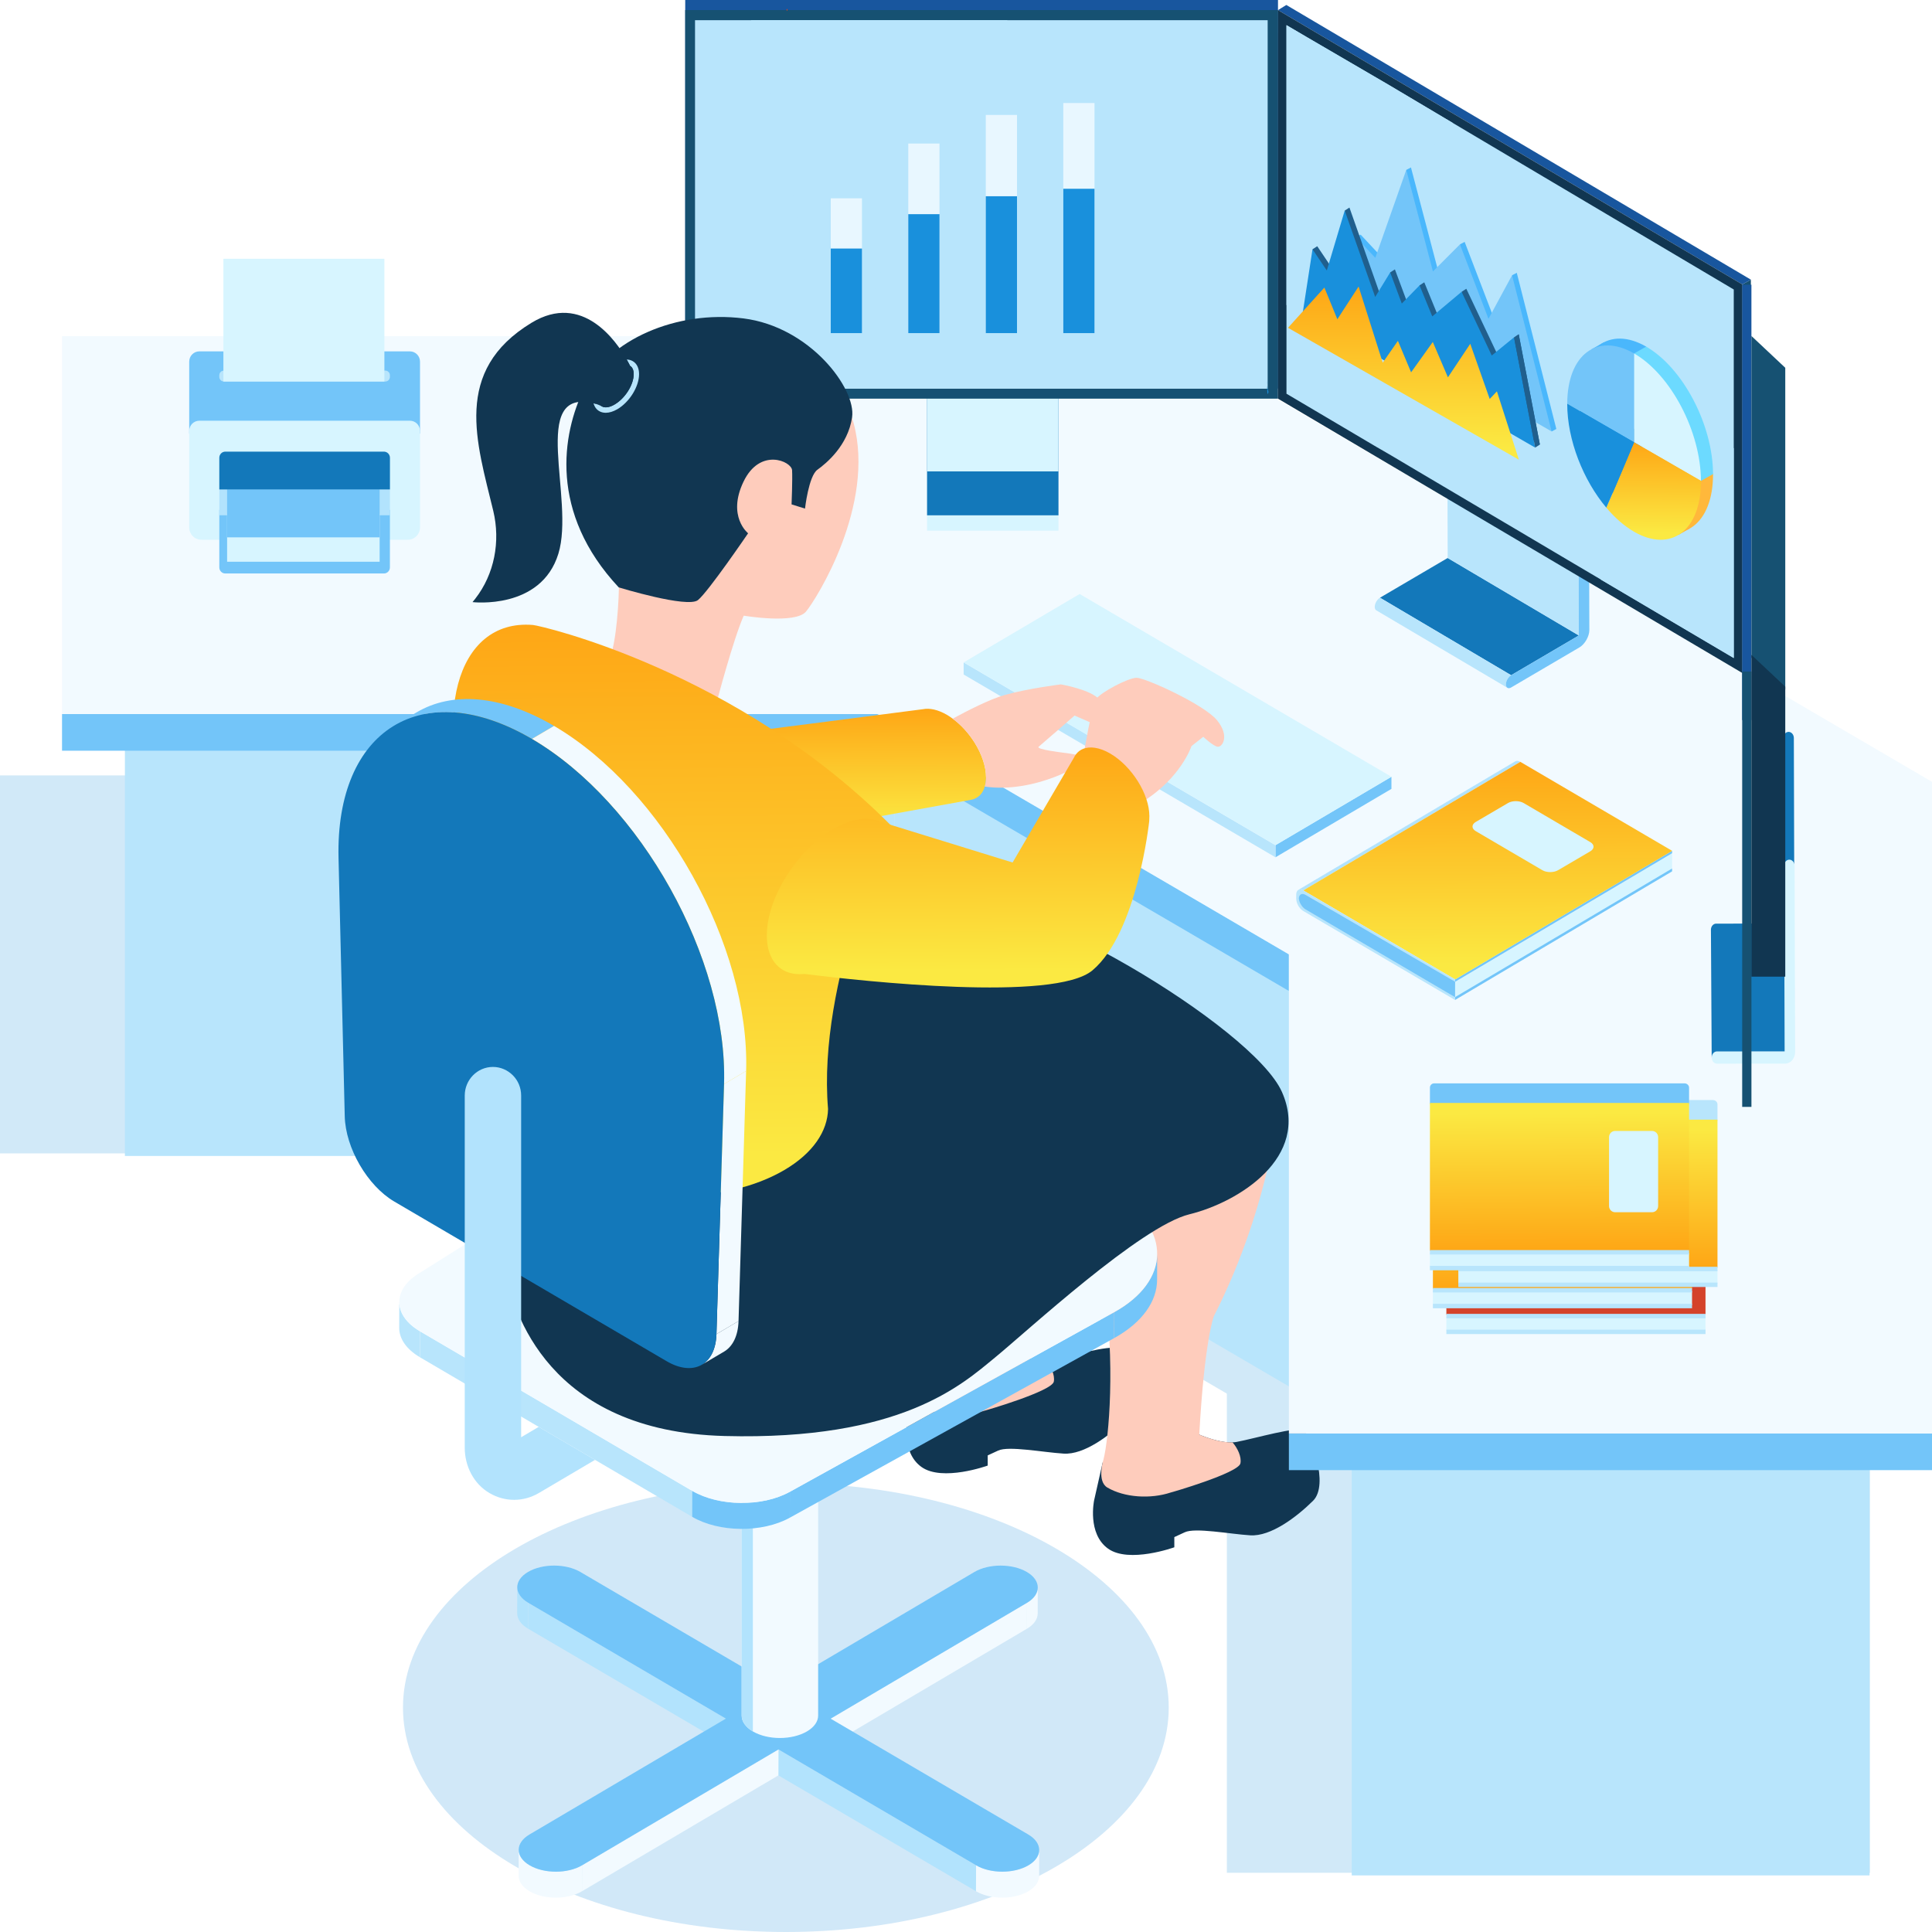 <svg width="300" height="300" viewBox="0 0 300 300" fill="none" xmlns="http://www.w3.org/2000/svg">
<path d="M174.905 220.362C172.336 222.901 168.336 225.925 165.154 225.716C161.971 225.519 156.619 224.482 154.995 225.243C153.37 225.994 153.37 225.994 153.37 225.994V227.575C153.37 227.575 146.324 230.123 143.075 227.782C139.825 225.45 140.914 220.293 140.914 220.293L142.248 214.395L152.895 210.087L155.2 209.149C155.2 209.149 159.472 211.412 162.411 211.283C162.635 211.274 162.848 211.253 163.054 211.214C165.973 210.66 172.474 208.744 173.485 209.425C174.496 210.117 177.483 217.812 174.905 220.362Z" fill="#113651"/>
<g opacity="0.2">
<path d="M290.368 189.616V290.805L190.505 290.808V216.403C165.646 201.831 151.496 193.662 126.642 179.094H0V120.407H171.906C218.013 147.435 244.259 162.588 290.368 189.616Z" fill="#1990DC"/>
</g>
<path opacity="0.2" d="M122.027 300C154.862 300 181.48 284.398 181.48 265.151C181.48 245.904 154.862 230.301 122.027 230.301C89.192 230.301 62.575 245.904 62.575 265.151C62.575 284.398 89.192 300 122.027 300Z" fill="#1990DC"/>
<path d="M209.899 220.98V142.467L138.913 100.981V179.497L209.899 220.98Z" fill="#B8E5FC"/>
<path d="M203.883 233.049C201.314 235.587 197.314 238.611 194.131 238.403C190.949 238.205 185.597 237.168 183.972 237.929C182.348 238.68 182.348 238.68 182.348 238.68V240.261C182.348 240.261 175.301 242.809 172.053 240.468C168.802 238.136 169.892 232.98 169.892 232.98L171.224 227.081L181.87 222.773L184.176 221.835C184.176 221.835 188.448 224.098 191.386 223.969C191.61 223.96 191.824 223.939 192.029 223.9C194.949 223.346 201.45 221.43 202.461 222.111C203.473 222.803 206.461 230.5 203.883 233.049Z" fill="#113651"/>
<path d="M186.221 222.77C187.034 208.064 188.483 204.385 188.483 204.385C197.693 186.28 198.779 169.829 198.779 169.829C191.761 161.964 169.188 184.499 171.38 199.19C173.233 211.597 172.198 223.359 171.334 226.687C171.268 226.872 170.329 230.038 171.957 230.989C174.624 232.551 178.655 232.793 181.784 231.756C181.791 231.778 192.342 228.723 192.614 227.221C192.809 226.184 192.156 224.85 191.388 223.969C189.757 224.04 187.715 223.376 186.221 222.77Z" fill="#FECCBC"/>
<path d="M157.243 210.082C158.056 195.376 159.505 191.698 159.505 191.698C168.715 173.593 169.591 168.25 169.591 168.25C162.576 160.385 140.21 171.811 142.402 186.504C144.255 198.911 143.22 210.674 142.356 214.002C142.29 214.186 141.351 217.352 142.979 218.303C145.645 219.865 149.677 220.107 152.806 219.07C152.813 219.093 163.364 216.037 163.636 214.535C163.831 213.498 163.178 212.164 162.41 211.284C160.779 211.354 158.737 210.688 157.243 210.082Z" fill="#FECCBC"/>
<path d="M290.3 212.696H209.899V291.213H290.3V212.696Z" fill="#B8E5FC"/>
<path d="M138.913 100.983H19.395V179.497H138.913V100.983Z" fill="#B8E5FC"/>
<path d="M136.275 110.88H9.632V116.57H136.275V110.88Z" fill="#73C5F9"/>
<path d="M200.137 148.189V153.878C175.278 139.307 161.128 131.138 136.274 116.57V110.88C161.128 125.448 175.278 133.617 200.137 148.189Z" fill="#73C5F9"/>
<path d="M300.001 222.592H200.137V228.282H300.001V222.592Z" fill="#73C5F9"/>
<path d="M300 121.402V222.591L200.137 222.594V148.189C175.278 133.617 161.128 125.448 136.275 110.88H9.632V52.193H181.538C227.647 79.221 253.892 94.374 300 121.402Z" fill="#F2FAFF"/>
<path d="M164.36 51.208H143.954V80.028H164.36V51.208Z" fill="#1378BA"/>
<path d="M164.358 40.937H143.95V73.197H164.358V40.937Z" fill="#D7F5FF"/>
<path d="M164.36 80.028H143.954V82.399H164.36V80.028Z" fill="#D7F5FF"/>
<path d="M198.445 0H106.401V60.338H198.445V0Z" fill="#18569E"/>
<path d="M198.445 1.565H106.401V61.903H198.445V1.565Z" fill="#165172"/>
<path d="M196.842 3.135V60.363H107.923V3.135C107.923 3.135 108.081 3.135 108.43 3.135H189.188C193.954 3.135 196.842 3.135 196.842 3.135Z" fill="#B8E5FC"/>
<path d="M156.448 3.135C152.859 7.778 150.383 13.356 149.335 19.16C148.986 21.191 148.795 23.286 147.748 25.028C146.54 26.995 144.477 28.189 142.856 29.832C140.951 31.798 139.744 34.347 138.728 36.893C136.885 41.536 135.519 46.372 133.552 50.983C133.393 51.369 133.171 51.789 132.789 51.95C132.502 52.047 132.217 51.981 131.931 51.884C129.55 51.175 127.993 48.886 127.008 46.597C125.165 42.406 124.467 37.796 123.707 33.281C122.215 24.706 120.276 16.193 117.895 7.81C117.45 6.261 117.005 4.715 116.625 3.135H156.448Z" fill="#B8E5FC"/>
<path d="M161.146 246.507L161.135 250.534C161.133 251.394 160.576 252.254 159.465 252.909L159.476 248.882C160.587 248.227 161.142 247.367 161.146 246.507Z" fill="#F2FAFF"/>
<path d="M80.308 250.497L80.319 246.469C80.317 247.34 80.883 248.213 82.018 248.878L82.007 252.905C80.872 252.241 80.306 251.368 80.308 250.497Z" fill="#B2E3FD"/>
<path d="M159.474 248.883L159.463 252.909L128.968 270.902L128.981 266.874L159.474 248.883Z" fill="#F2FAFF"/>
<path d="M112.711 266.87L112.7 270.898L82.007 252.907L82.018 248.879L112.711 266.87Z" fill="#B2E3FD"/>
<path d="M151.564 289.645L151.552 293.671L120.866 275.683L120.877 271.656L151.564 289.645Z" fill="#B2E3FD"/>
<path d="M120.877 271.656L120.866 275.683L90.372 293.674L90.383 289.649L120.877 271.656Z" fill="#F2FAFF"/>
<path d="M161.368 287.274L161.357 291.302C161.356 292.162 160.799 293.018 159.691 293.673C157.451 294.995 153.809 294.995 151.553 293.673L151.564 289.645C153.818 290.968 157.46 290.968 159.702 289.645C160.81 288.99 161.367 288.132 161.368 287.274Z" fill="#F2FAFF"/>
<path d="M80.534 291.266L80.545 287.238C80.543 288.109 81.109 288.983 82.244 289.649C84.493 290.967 88.141 290.971 90.382 289.649L90.371 293.676C88.13 294.999 84.482 294.995 82.233 293.676C81.098 293.01 80.532 292.137 80.534 291.266Z" fill="#F2FAFF"/>
<path d="M159.448 244.096C161.697 245.415 161.716 247.56 159.474 248.881L128.98 266.872L159.667 284.859C161.921 286.182 161.934 288.323 159.7 289.64C157.46 290.963 153.818 290.963 151.562 289.64L120.875 271.653L90.38 289.644C88.141 290.967 84.491 290.963 82.242 289.644C79.986 288.322 79.975 286.18 82.215 284.859L112.709 266.868L82.016 248.877C79.762 247.555 79.749 245.413 81.991 244.092C84.225 242.773 87.867 242.773 90.121 244.096L120.814 262.087L151.308 244.096C153.552 242.775 157.194 242.775 159.448 244.096Z" fill="#73C5F9"/>
<path d="M127.041 214.095V266.395C127.041 267.285 126.46 268.176 125.301 268.855C124.143 269.534 122.622 269.876 121.104 269.876C119.584 269.876 118.065 269.536 116.905 268.855C115.746 268.176 115.167 267.285 115.167 266.395V214.095H127.041Z" fill="#F2FAFF"/>
<path d="M116.993 214.095L116.903 216.556V268.855C115.744 268.176 115.165 267.285 115.165 266.395V214.095H116.993Z" fill="#B2E3FD"/>
<path d="M125.302 211.632C126.462 212.311 127.041 213.203 127.041 214.093C127.041 214.983 126.462 215.875 125.302 216.554C124.143 217.233 122.623 217.572 121.104 217.572C119.584 217.572 118.065 217.233 116.905 216.554C115.746 215.875 115.167 214.983 115.167 214.093C115.167 213.203 115.746 212.311 116.905 211.632C118.065 210.953 119.584 210.614 121.104 210.614C122.623 210.614 124.143 210.953 125.302 211.632Z" fill="#ADFFFF"/>
<path d="M179.686 194.686L179.674 198.713C179.665 202.026 177.435 205.332 172.999 207.785L173.01 203.758C177.444 201.303 179.676 197.999 179.686 194.686Z" fill="#73C5F9"/>
<path d="M61.99 206.187L62.001 202.159C61.995 203.812 63.072 205.465 65.216 206.722L65.205 210.75C63.063 209.494 61.986 207.84 61.99 206.187Z" fill="#B8E5FC"/>
<path d="M107.488 231.5L107.479 235.532L92.396 226.689L83.647 221.561L80.923 219.96L72.163 214.834L65.205 210.752L65.216 206.721L72.163 210.791L80.923 215.929L87.082 219.535L95.821 224.663L107.488 231.5Z" fill="#B8E5FC"/>
<path d="M173.008 203.758L172.997 207.786L122.634 235.672L122.647 231.646L173.008 203.758Z" fill="#73C5F9"/>
<path d="M122.647 231.645L122.636 235.673C118.357 238.036 111.65 237.975 107.481 235.531L107.492 231.503C111.661 233.947 118.368 234.009 122.647 231.645Z" fill="#73C5F9"/>
<path d="M173.398 185.771C181.929 190.771 181.756 198.919 173.008 203.758L122.646 231.646C118.366 234.009 111.66 233.948 107.49 231.504L65.216 206.724C61.047 204.281 60.915 200.333 64.926 197.813L112.174 168.101C120.382 162.945 134.234 162.816 142.766 167.817L173.398 185.771Z" fill="#F2FAFF"/>
<path d="M82.269 172.206C82.065 172.588 77.345 190.986 78.471 197.271C79.598 203.555 85.084 222.268 112.521 222.983C139.958 223.697 149.384 214.984 154.45 210.84C159.516 206.697 177.107 190.407 184.703 188.551C192.301 186.695 203.557 179.694 199.056 169.553C194.554 159.41 157.47 137.485 148.19 140.384C124.411 147.812 87.335 162.712 82.269 172.206Z" fill="#113651"/>
<path d="M96.052 90.169C96.223 90.333 95.974 97.996 94.952 101.431C94.952 101.431 95.503 107.421 111.316 108.94C111.316 108.94 113.834 99.355 115.485 95.601C115.485 95.601 123.51 96.959 125.161 94.961C126.813 92.965 135.94 78.427 132.557 65.727C129.174 53.027 119.34 50.631 114.462 50.471C109.584 50.31 91.018 50.551 89.995 70.758C89.995 70.758 88.894 83.298 96.052 90.169Z" fill="#FECCBC"/>
<path d="M96.078 91.21C96.078 91.21 106.775 94.484 108.383 93.178C109.991 91.873 116.165 82.808 116.165 82.808C116.165 82.808 112.87 80.198 115.443 74.814C118.013 69.43 122.916 71.634 122.995 73.02C123.075 74.406 122.914 78.321 122.914 78.321L125.003 78.974C125.003 78.974 125.565 73.917 126.93 72.938C128.296 71.958 131.671 69.186 132.314 64.78C132.957 60.375 125.806 50.749 115.441 49.443C105.076 48.138 94.47 52.706 90.694 60.375C87.245 67.378 85.231 79.625 96.078 91.21Z" fill="#113651"/>
<path d="M98.251 56.079C97.976 55.919 97.658 55.833 97.316 55.825C97.658 56.426 97.834 56.808 97.834 56.808C98.301 57.079 98.402 57.665 98.402 58.096C98.402 59.739 97.076 61.851 95.438 62.808C94.654 63.274 93.928 63.375 93.46 63.104C93.142 62.918 93 62.595 92.934 62.274L92.541 62.715C92.416 62.681 92.291 62.647 92.164 62.621C92.305 63.164 92.607 63.578 93.04 63.834C93.333 64.011 93.684 64.097 94.058 64.097C94.61 64.097 95.227 63.91 95.854 63.547C97.748 62.437 99.235 60.038 99.235 58.097C99.236 57.165 98.885 56.444 98.251 56.079Z" fill="#B8E5FC"/>
<path d="M98.4 58.095C98.4 59.739 97.073 61.851 95.436 62.808C94.651 63.274 93.926 63.375 93.457 63.104C93.139 62.918 92.538 62.714 92.538 62.714C92.413 62.681 92.289 62.647 92.162 62.621C82.087 60.172 89.323 77.504 86.703 85.987C83.998 94.767 73.372 93.495 73.372 93.495C73.514 93.335 73.657 93.156 73.798 92.969C76.779 89.147 77.73 84.078 76.595 79.332C74.041 68.704 70.217 57.603 82.539 50.118C90.444 45.322 95.719 52.991 97.314 55.823C97.656 56.424 97.832 56.806 97.832 56.806C98.301 57.079 98.4 57.664 98.4 58.095Z" fill="#113651"/>
<path d="M153.111 120.715C153.111 121.249 153.043 121.723 152.907 122.139C152.653 123.068 152.1 123.709 151.339 124.026C151.165 124.105 150.979 124.155 150.784 124.194C150.794 124.215 119.643 129.817 119.643 129.817L113.21 113.979C113.571 113.979 143.31 110.125 143.31 110.125C144.341 109.918 145.636 110.184 147.047 111.003C147.348 111.181 147.641 111.378 147.933 111.597C149.256 112.565 150.434 113.878 151.339 115.322C152.44 117.079 153.111 119.016 153.111 120.715Z" fill="url(#paint0_linear_107_16210)"/>
<path d="M138.352 128.173C114.423 104.132 84.011 97.152 82.769 97.047C70.622 96.028 66.855 112.048 73.87 128.27C79.862 142.125 81.746 164.343 82.168 170.541C82.075 171.039 82.014 171.541 82.014 172.04C82.014 175.535 84.287 179.029 88.834 181.695C93.382 184.36 99.343 185.692 105.304 185.692C111.264 185.692 117.225 184.358 121.773 181.695C126.249 179.07 128.51 175.645 128.58 172.205C126.886 152.214 138.352 128.173 138.352 128.173Z" fill="url(#paint1_linear_107_16210)"/>
<path d="M112.428 209.882L108.999 211.906C110.329 211.121 111.176 209.487 111.25 207.16L114.679 205.136C114.607 207.463 113.758 209.097 112.428 209.882Z" fill="#F2FAFF"/>
<path d="M112.43 168.327L115.858 166.303L114.679 205.139L111.25 207.161L112.43 168.327Z" fill="#F2FAFF"/>
<path d="M61.29 112.623L64.719 110.598C70.157 107.39 77.691 107.832 86.029 112.72L82.601 114.744C74.262 109.856 66.729 109.414 61.29 112.623Z" fill="#73C5F9"/>
<path d="M82.6 114.743L86.029 112.719C102.941 122.633 116.453 146.903 115.858 166.302L112.429 168.326C113.025 148.927 99.512 124.657 82.6 114.743Z" fill="#F2FAFF"/>
<path d="M82.6 114.743C99.512 124.657 113.025 148.927 112.429 168.326L111.251 207.16C111.101 211.944 107.672 213.804 103.505 211.36L61.231 186.58C57.056 184.133 53.649 178.266 53.532 173.326L52.567 133.234C52.086 113.206 65.688 104.83 82.6 114.743Z" fill="#1378BA"/>
<path d="M92.396 226.689L83.686 231.827C82.479 232.538 81.156 232.894 79.833 232.894C78.519 232.894 77.215 232.549 76.019 231.848C73.566 230.424 72.165 227.669 72.165 224.803V170.118C72.165 167.668 74.123 165.672 76.544 165.672C77.751 165.672 78.841 166.176 79.638 166.976C80.436 167.777 80.923 168.892 80.923 170.118V223.175L83.648 221.565L92.396 226.689Z" fill="#B2E3FD"/>
<path d="M270.542 44.162V104.5L271.876 103.705V43.425L270.542 44.162Z" fill="#165172"/>
<path d="M198.45 1.567L270.542 44.162L271.876 43.425L199.74 0.772L198.45 1.567Z" fill="#18569E"/>
<path d="M216.062 120.614V122.495L198.055 133.119V131.238L216.062 120.614Z" fill="#73C5F9"/>
<path d="M198.055 131.238V133.119L149.634 104.737V102.858L198.055 131.238Z" fill="#B8E5FC"/>
<path d="M216.062 120.614L198.055 131.238L149.634 102.858L167.645 92.234L216.062 120.614Z" fill="#D7F5FF"/>
<path d="M161.285 115.952C160.78 116.367 165.138 116.882 165.138 116.882C165.138 116.882 168.788 117.286 168.69 117.909C168.602 118.493 160.817 123.265 152.905 122.139C153.041 121.724 153.109 121.249 153.109 120.715C153.109 119.016 152.436 117.079 151.337 115.32C150.433 113.878 149.255 112.563 147.931 111.595C150.207 110.36 153.711 108.561 156.008 107.92C159.657 106.892 164.738 106.271 164.738 106.271C164.738 106.271 169.497 107.101 170.713 108.642C171.93 110.182 173.457 112.652 173.457 112.652L171.121 112.97L166.858 111.112C166.862 111.112 161.791 115.538 161.285 115.952Z" fill="#FECCBC"/>
<path d="M168.184 117.6C168.285 117.188 169.503 109.569 170.212 108.539C170.921 107.509 175.181 105.245 176.5 105.245C177.819 105.245 186.946 109.364 188.974 111.834C191.003 114.305 189.785 116.055 189.075 115.953C188.366 115.85 186.845 114.408 186.845 114.408L185.018 115.85C185.018 115.85 183.396 120.792 177.413 124.499C171.43 128.205 168.184 117.6 168.184 117.6Z" fill="#FECCBC"/>
<path d="M178.475 126.729C178.475 125.03 177.797 123.093 176.698 121.336C175.601 119.579 174.085 118 172.411 117.019C170.737 116.038 169.221 115.838 168.124 116.308C167.525 116.566 167.057 117.028 166.75 117.666L157.236 133.93L136.719 127.593C134.782 126.759 132.208 127.098 129.365 128.764C126.523 130.43 123.95 133.109 122.087 136.092C120.224 139.075 119.072 142.362 119.072 145.248C119.072 148.134 120.224 150.07 122.087 150.871C122.901 151.219 123.856 151.337 124.906 151.236C134.218 152.391 163.77 155.603 169.635 150.677C176.617 144.81 178.449 127.522 178.449 127.522C178.451 127.251 178.475 127 178.475 126.729Z" fill="url(#paint2_linear_107_16210)"/>
<path d="M65.219 67.328H29.381V56.154C29.381 55.273 30.083 54.56 30.951 54.56H63.65C64.517 54.56 65.219 55.273 65.219 56.154V67.328Z" fill="#73C5F9"/>
<path d="M30.951 65.328H63.65C64.517 65.328 65.219 66.041 65.219 66.921V81.903C65.219 82.957 64.377 83.812 63.339 83.812H31.261C30.223 83.812 29.381 82.957 29.381 81.903V66.921C29.381 66.041 30.083 65.328 30.951 65.328Z" fill="#D7F5FF"/>
<path d="M59.614 89.051H34.983C34.469 89.051 34.054 88.627 34.054 88.107V79.177H60.544V88.107C60.544 88.627 60.129 89.051 59.614 89.051Z" fill="#73C5F9"/>
<path d="M60.546 71.082V80.008H34.056V71.082C34.056 70.556 34.473 70.134 34.978 70.134H59.611C60.129 70.132 60.546 70.556 60.546 71.082Z" fill="#B2E3FD"/>
<path d="M59.828 57.547H34.77C34.375 57.547 34.054 57.872 34.054 58.275V58.517C34.054 58.919 34.373 59.245 34.77 59.245H59.828C60.223 59.245 60.544 58.92 60.544 58.517V58.275C60.544 57.872 60.223 57.547 59.828 57.547Z" fill="#B8E5FC"/>
<path d="M59.688 40.183H34.69V59.239H59.688V40.183Z" fill="#D7F5FF"/>
<path d="M58.95 79.769H35.265V87.228H58.95V79.769Z" fill="#D7F5FF"/>
<path d="M58.95 75.981H35.265V83.439H58.95V75.981Z" fill="#73C5F9"/>
<path d="M60.546 71.082V75.998H34.056V71.082C34.056 70.556 34.473 70.134 34.978 70.134H59.611C60.129 70.132 60.546 70.556 60.546 71.082Z" fill="#1378BA"/>
<path d="M264.831 204.485H224.593V206.644H264.831V204.485Z" fill="#D7F5FF"/>
<path d="M225.243 178.127H264.14C264.5 178.127 264.831 178.424 264.831 178.788V181.338H224.593V178.788C224.593 178.424 224.883 178.127 225.243 178.127Z" fill="#1990DC"/>
<path d="M224.592 204.139H264.83V181.171H224.592V204.139Z" fill="#D4432B"/>
<path d="M264.831 204.016H224.593V204.7H264.831V204.016Z" fill="#B8E5FC"/>
<path d="M264.831 206.47H224.593V207.154H264.831V206.47Z" fill="#B8E5FC"/>
<path d="M259.09 198.138H253.347C252.827 198.138 252.406 197.711 252.406 197.185V186.477C252.406 185.949 252.827 185.524 253.347 185.524H259.09C259.609 185.524 260.029 185.951 260.029 186.477V197.185C260.029 197.709 259.609 198.138 259.09 198.138Z" fill="#ADE9FF"/>
<path d="M262.74 200.477H222.501V202.635H262.74V200.477Z" fill="#D7F5FF"/>
<path d="M223.152 174.119H262.049C262.409 174.119 262.74 174.416 262.74 174.78V177.33H222.501V174.78C222.501 174.416 222.794 174.119 223.152 174.119Z" fill="#1990DC"/>
<path d="M222.502 200.129H262.741V177.161H222.502V200.129Z" fill="url(#paint3_linear_107_16210)"/>
<path d="M262.74 200.006H222.501V200.691H262.74V200.006Z" fill="#B8E5FC"/>
<path d="M262.74 202.461H222.501V203.146H262.74V202.461Z" fill="#B8E5FC"/>
<path d="M257 194.13H251.256C250.738 194.13 250.317 193.703 250.317 193.177V182.469C250.317 181.941 250.738 181.514 251.256 181.514H257C257.518 181.514 257.939 181.941 257.939 182.469V193.177C257.941 193.703 257.52 194.13 257 194.13Z" fill="#ADE9FF"/>
<path d="M266.689 197.174H226.451V199.333H266.689V197.174Z" fill="#D7F5FF"/>
<path d="M227.102 170.819H265.999C266.359 170.819 266.689 171.115 266.689 171.479V174.029H226.451V171.479C226.451 171.114 226.743 170.819 227.102 170.819Z" fill="#B8E5FC"/>
<path d="M226.452 196.826H266.69V173.858H226.452V196.826Z" fill="url(#paint4_linear_107_16210)"/>
<path d="M266.689 196.705H226.451V197.389H266.689V196.705Z" fill="#B8E5FC"/>
<path d="M266.689 199.159H226.451V199.844H266.689V199.159Z" fill="#B8E5FC"/>
<path d="M260.949 190.828H255.206C254.687 190.828 254.267 190.401 254.267 189.875V179.167C254.267 178.639 254.687 178.211 255.206 178.211H260.949C261.469 178.211 261.89 178.639 261.89 179.167V189.875C261.89 190.401 261.469 190.828 260.949 190.828Z" fill="#ADE9FF"/>
<path d="M262.275 194.581H222.037V196.739H262.275V194.581Z" fill="#D7F5FF"/>
<path d="M222.689 168.224H261.586C261.946 168.224 262.277 168.52 262.277 168.884V171.434H222.039V168.884C222.037 168.52 222.329 168.224 222.689 168.224Z" fill="#73C5F9"/>
<path d="M222.039 194.233H262.277V171.265H222.039V194.233Z" fill="url(#paint5_linear_107_16210)"/>
<path d="M262.275 194.111H222.037V194.796H262.275V194.111Z" fill="#B8E5FC"/>
<path d="M262.275 196.564H222.037V197.249H262.275V196.564Z" fill="#B8E5FC"/>
<path d="M256.535 188.233H250.791C250.271 188.233 249.851 187.805 249.851 187.277V176.569C249.851 176.042 250.271 175.616 250.791 175.616H256.535C257.053 175.616 257.474 176.043 257.474 176.569V187.277C257.476 187.805 257.055 188.233 256.535 188.233Z" fill="#D7F5FF"/>
<path d="M201.597 138.189L235.294 118.221C235.493 118.103 235.766 118.12 236.069 118.297L202.373 138.265C202.069 138.088 201.796 138.071 201.597 138.189Z" fill="#B2E3FD"/>
<mask id="mask0_107_16210" style="mask-type:luminance" maskUnits="userSpaceOnUse" x="201" y="118" width="36" height="21">
<path d="M201.597 138.189L235.294 118.221C235.493 118.103 235.766 118.12 236.069 118.297L202.373 138.265C202.069 138.088 201.796 138.071 201.597 138.189Z" fill="white"/>
</mask>
<g mask="url(#mask0_107_16210)">
<path d="M201.597 138.189L235.294 118.22C235.382 118.179 201.685 138.148 201.685 138.148C201.597 138.189 201.597 138.189 201.597 138.189Z" fill="#B2E3FD"/>
</g>
<mask id="mask1_107_16210" style="mask-type:luminance" maskUnits="userSpaceOnUse" x="201" y="118" width="36" height="21">
<path d="M201.597 138.189L235.294 118.221C235.493 118.103 235.766 118.12 236.069 118.297L202.373 138.265C202.069 138.088 201.796 138.071 201.597 138.189Z" fill="white"/>
</mask>
<g mask="url(#mask1_107_16210)">
<path d="M201.685 138.147L235.382 118.179C235.459 118.158 201.76 138.125 201.76 138.125C201.685 138.147 201.685 138.147 201.685 138.147Z" fill="#B2E3FD"/>
</g>
<mask id="mask2_107_16210" style="mask-type:luminance" maskUnits="userSpaceOnUse" x="201" y="118" width="36" height="21">
<path d="M201.597 138.189L235.294 118.221C235.493 118.103 235.766 118.12 236.069 118.297L202.373 138.265C202.069 138.088 201.796 138.071 201.597 138.189Z" fill="white"/>
</mask>
<g mask="url(#mask2_107_16210)">
<path d="M201.762 138.126L235.459 118.157C235.522 118.148 201.825 138.116 201.825 138.116C201.762 138.126 201.762 138.126 201.762 138.126Z" fill="#B2E3FD"/>
</g>
<mask id="mask3_107_16210" style="mask-type:luminance" maskUnits="userSpaceOnUse" x="201" y="118" width="36" height="21">
<path d="M201.597 138.189L235.294 118.221C235.493 118.103 235.766 118.12 236.069 118.297L202.373 138.265C202.069 138.088 201.796 138.071 201.597 138.189Z" fill="white"/>
</mask>
<g mask="url(#mask3_107_16210)">
<path d="M201.825 138.117L235.522 118.148C235.579 118.147 201.882 138.113 201.882 138.113C201.825 138.117 201.825 138.117 201.825 138.117Z" fill="#B2E3FD"/>
</g>
<mask id="mask4_107_16210" style="mask-type:luminance" maskUnits="userSpaceOnUse" x="201" y="118" width="36" height="21">
<path d="M201.597 138.189L235.294 118.221C235.493 118.103 235.766 118.12 236.069 118.297L202.373 138.265C202.069 138.088 201.796 138.071 201.597 138.189Z" fill="white"/>
</mask>
<g mask="url(#mask4_107_16210)">
<path d="M201.881 138.114L235.578 118.146C235.63 118.147 201.933 138.116 201.933 138.116C201.881 138.114 201.881 138.114 201.881 138.114Z" fill="#B2E3FD"/>
</g>
<mask id="mask5_107_16210" style="mask-type:luminance" maskUnits="userSpaceOnUse" x="201" y="118" width="36" height="21">
<path d="M201.597 138.189L235.294 118.221C235.493 118.103 235.766 118.12 236.069 118.297L202.373 138.265C202.069 138.088 201.796 138.071 201.597 138.189Z" fill="white"/>
</mask>
<g mask="url(#mask5_107_16210)">
<path d="M201.934 138.114L235.631 118.146C235.678 118.151 201.981 138.119 201.981 138.119C201.934 138.114 201.934 138.114 201.934 138.114Z" fill="#B2E3FD"/>
</g>
<mask id="mask6_107_16210" style="mask-type:luminance" maskUnits="userSpaceOnUse" x="201" y="118" width="36" height="21">
<path d="M201.597 138.189L235.294 118.221C235.493 118.103 235.766 118.12 236.069 118.297L202.373 138.265C202.069 138.088 201.796 138.071 201.597 138.189Z" fill="white"/>
</mask>
<g mask="url(#mask6_107_16210)">
<path d="M201.981 138.12L235.678 118.152C235.726 118.159 202.029 138.128 202.029 138.128C201.981 138.12 201.981 138.12 201.981 138.12Z" fill="#B2E3FD"/>
</g>
<mask id="mask7_107_16210" style="mask-type:luminance" maskUnits="userSpaceOnUse" x="201" y="118" width="36" height="21">
<path d="M201.597 138.189L235.294 118.221C235.493 118.103 235.766 118.12 236.069 118.297L202.373 138.265C202.069 138.088 201.796 138.071 201.597 138.189Z" fill="white"/>
</mask>
<g mask="url(#mask7_107_16210)">
<path d="M202.028 138.13L235.725 118.161C235.769 118.17 202.072 138.139 202.072 138.139C202.028 138.13 202.028 138.13 202.028 138.13Z" fill="#B2E3FD"/>
</g>
<mask id="mask8_107_16210" style="mask-type:luminance" maskUnits="userSpaceOnUse" x="201" y="118" width="36" height="21">
<path d="M201.597 138.189L235.294 118.221C235.493 118.103 235.766 118.12 236.069 118.297L202.373 138.265C202.069 138.088 201.796 138.071 201.597 138.189Z" fill="white"/>
</mask>
<g mask="url(#mask8_107_16210)">
<path d="M202.073 138.138L235.77 118.17C235.814 118.183 202.117 138.151 202.117 138.151C202.073 138.138 202.073 138.138 202.073 138.138Z" fill="#B2E3FD"/>
</g>
<mask id="mask9_107_16210" style="mask-type:luminance" maskUnits="userSpaceOnUse" x="201" y="118" width="36" height="21">
<path d="M201.597 138.189L235.294 118.221C235.493 118.103 235.766 118.12 236.069 118.297L202.373 138.265C202.069 138.088 201.796 138.071 201.597 138.189Z" fill="white"/>
</mask>
<g mask="url(#mask9_107_16210)">
<path d="M202.119 138.151L235.816 118.183C235.86 118.198 202.163 138.166 202.163 138.166C202.119 138.151 202.119 138.151 202.119 138.151Z" fill="#B2E3FD"/>
</g>
<mask id="mask10_107_16210" style="mask-type:luminance" maskUnits="userSpaceOnUse" x="201" y="118" width="36" height="21">
<path d="M201.597 138.189L235.294 118.221C235.493 118.103 235.766 118.12 236.069 118.297L202.373 138.265C202.069 138.088 201.796 138.071 201.597 138.189Z" fill="white"/>
</mask>
<g mask="url(#mask10_107_16210)">
<path d="M202.163 138.165L235.86 118.196C235.904 118.213 202.207 138.181 202.207 138.181C202.163 138.165 202.163 138.165 202.163 138.165Z" fill="#B2E3FD"/>
</g>
<mask id="mask11_107_16210" style="mask-type:luminance" maskUnits="userSpaceOnUse" x="201" y="118" width="36" height="21">
<path d="M201.597 138.189L235.294 118.221C235.493 118.103 235.766 118.12 236.069 118.297L202.373 138.265C202.069 138.088 201.796 138.071 201.597 138.189Z" fill="white"/>
</mask>
<g mask="url(#mask11_107_16210)">
<path d="M202.207 138.181L235.904 118.213C235.948 118.232 202.251 138.2 202.251 138.2C202.207 138.181 202.207 138.181 202.207 138.181Z" fill="#B2E3FD"/>
</g>
<mask id="mask12_107_16210" style="mask-type:luminance" maskUnits="userSpaceOnUse" x="201" y="118" width="36" height="21">
<path d="M201.597 138.189L235.294 118.221C235.493 118.103 235.766 118.12 236.069 118.297L202.373 138.265C202.069 138.088 201.796 138.071 201.597 138.189Z" fill="white"/>
</mask>
<g mask="url(#mask12_107_16210)">
<path d="M202.249 138.202L235.946 118.234C235.99 118.254 202.293 138.223 202.293 138.223C202.249 138.202 202.249 138.202 202.249 138.202Z" fill="#B2E3FD"/>
</g>
<mask id="mask13_107_16210" style="mask-type:luminance" maskUnits="userSpaceOnUse" x="201" y="118" width="36" height="21">
<path d="M201.597 138.189L235.294 118.221C235.493 118.103 235.766 118.12 236.069 118.297L202.373 138.265C202.069 138.088 201.796 138.071 201.597 138.189Z" fill="white"/>
</mask>
<g mask="url(#mask13_107_16210)">
<path d="M202.293 138.222L235.99 118.254C236.035 118.278 202.338 138.245 202.338 138.245C202.294 138.222 202.293 138.222 202.293 138.222Z" fill="#B2E3FD"/>
</g>
<mask id="mask14_107_16210" style="mask-type:luminance" maskUnits="userSpaceOnUse" x="201" y="118" width="36" height="21">
<path d="M201.597 138.189L235.294 118.221C235.493 118.103 235.766 118.12 236.069 118.297L202.373 138.265C202.069 138.088 201.796 138.071 201.597 138.189Z" fill="white"/>
</mask>
<g mask="url(#mask14_107_16210)">
<path d="M202.337 138.245L236.034 118.277C236.069 118.296 202.372 138.264 202.372 138.264C202.337 138.245 202.337 138.245 202.337 138.245Z" fill="#B2E3FD"/>
</g>
<path d="M225.949 152.085L259.647 132.117L259.638 135.305L225.939 155.273L225.949 152.085Z" fill="#D7F5FF"/>
<path d="M225.949 152.085L259.647 132.117L259.638 132.486L225.939 152.454L225.949 152.085Z" fill="#73C5F9"/>
<path d="M225.936 154.834L259.633 134.865L259.639 135.302L225.94 155.27L225.936 154.834Z" fill="#73C5F9"/>
<path d="M202.373 138.266L236.072 118.297L259.648 132.117L225.949 152.085L202.373 138.266Z" fill="url(#paint6_linear_107_16210)"/>
<path d="M225.949 152.086L225.94 155.274L202.364 141.454C201.761 141.101 201.274 140.245 201.276 139.542L201.278 138.898C201.28 138.197 201.77 137.913 202.373 138.266L225.949 152.086Z" fill="#B8E5FC"/>
<path d="M225.947 152.441L225.938 154.835L202.718 141.204C202.143 140.866 201.676 140.045 201.678 139.375L201.68 139.566C201.681 138.894 202.15 138.622 202.727 138.959L225.947 152.441Z" fill="#73C5F9"/>
<path d="M229.153 129.059L239.5 135.124C240.172 135.517 241.262 135.517 241.935 135.124L246.94 132.189C247.612 131.796 247.612 131.156 246.94 130.762L236.593 124.698C235.921 124.304 234.831 124.304 234.159 124.698L229.153 127.632C228.481 128.027 228.481 128.665 229.153 129.059Z" fill="#D7F5FF"/>
<path d="M234.647 104.85L214.279 92.815L224.795 86.644L245.163 98.677L234.647 104.85Z" fill="#1378BA"/>
<path d="M234.074 106.806L213.706 94.771C213.561 94.686 213.469 94.503 213.469 94.242C213.467 93.717 213.831 93.077 214.279 92.812L234.647 104.847C234.197 105.11 233.835 105.752 233.837 106.276C233.837 106.537 233.929 106.72 234.074 106.806Z" fill="#B8E5FC"/>
<path d="M245.163 98.676L224.795 86.644L224.714 57.872L245.082 69.906L245.163 98.676Z" fill="#B8E5FC"/>
<path d="M226.107 56.387L246.475 68.421C246.326 68.334 246.122 68.347 245.896 68.479L225.528 56.445C225.754 56.312 225.958 56.299 226.107 56.387Z" fill="#3B9DCE"/>
<path d="M245.082 69.907L224.714 57.872C224.712 57.348 225.078 56.708 225.528 56.445L245.896 68.48C245.446 68.743 245.082 69.383 245.082 69.907Z" fill="#3B9DCE"/>
<path d="M245.896 68.479C246.346 68.216 246.71 68.427 246.711 68.951L246.792 97.814C246.796 98.813 246.101 100.033 245.247 100.533L234.652 106.75C234.202 107.013 233.838 106.803 233.836 106.278C233.835 105.754 234.198 105.114 234.647 104.849L245.162 98.678L245.082 69.906C245.082 69.382 245.446 68.743 245.896 68.479Z" fill="#73C5F9"/>
<path d="M277.732 113.646C278.182 113.646 278.545 114.072 278.547 114.596L278.628 143.506C278.63 144.504 277.937 145.317 277.083 145.317L266.488 145.325C266.038 145.325 265.674 144.899 265.672 144.375C265.671 143.849 266.034 143.422 266.483 143.422L276.998 143.414L276.918 114.596C276.918 114.072 277.283 113.646 277.732 113.646Z" fill="#1378BA"/>
<path d="M198.45 1.566L198.442 61.904L270.542 104.5V44.161L198.45 1.566Z" fill="#113651"/>
<path d="M269.217 44.952V102.18L243.397 86.929L235.617 82.32L233.649 81.159L220.025 73.098L216.118 70.778L214.34 69.744L213.832 69.455L199.763 61.137V3.907L203.003 5.81L215.611 13.162L225.645 19.125L232.982 23.478L241.302 28.412L254.798 36.408L269.217 44.952Z" fill="#B8E5FC"/>
<path d="M269.2 144.458L265.672 144.376L265.79 164.219C265.79 164.219 277.542 164.333 277.584 164.12C277.627 163.908 278.003 144.29 278.003 144.29L269.2 144.458Z" fill="#1378BA"/>
<path d="M277.849 133.488C278.299 133.488 278.663 133.914 278.665 134.438L278.746 163.348C278.748 164.346 278.055 165.159 277.201 165.159L266.606 165.166C266.156 165.166 265.792 164.741 265.79 164.217C265.788 163.693 266.152 163.264 266.6 163.264L277.116 163.256L277.035 134.438C277.035 133.914 277.401 133.488 277.849 133.488Z" fill="#D7F5FF"/>
<path d="M271.959 44.213H270.527V111.815H271.959V44.213Z" fill="#18569E"/>
<path d="M271.962 104.274H270.527V171.877H271.962V104.274Z" fill="#165172"/>
<path d="M277.215 107.074L271.964 102.134L271.96 52.169L277.215 57.108V107.074Z" fill="#165172"/>
<path d="M277.215 151.653H271.96V101.687L277.215 106.627V151.653Z" fill="#113651"/>
<path d="M225.645 19.125C225.136 19.48 224.661 19.834 224.216 20.254C222.406 22.028 221.961 24.769 221.803 27.347C221.677 29.893 221.739 32.57 220.692 34.891C219.611 37.277 217.517 38.986 215.356 40.372C213.164 41.79 210.847 42.983 208.941 44.756C207.385 46.207 205.955 48.142 203.828 48.302C202.969 48.367 202.08 48.108 201.255 47.851C200.746 47.69 200.27 47.528 199.763 47.367V3.907L203.003 5.81L215.609 13.162L216.912 13.936L225.645 19.125Z" fill="#B8E5FC"/>
<path d="M196.684 58.976C196.684 59.621 196.78 60.265 196.969 60.879L196.811 61.233C196.78 60.459 196.747 59.717 196.684 58.976Z" fill="#1990DC"/>
<path d="M269.217 69.552V102.18L248.511 89.961C250.13 89.155 251.846 88.543 253.625 88.51C255.817 88.478 258.198 89.284 260.008 88.058C260.962 87.413 261.533 86.318 261.978 85.252C263.503 81.641 264.201 77.708 265.884 74.194C266.676 72.487 267.819 70.81 269.217 69.552Z" fill="#B8E5FC"/>
<path d="M122.245 1.392C122.277 1.424 122.245 1.65 122.245 1.65C122.119 1.715 122.087 1.392 122.245 1.392Z" fill="#F34011"/>
<path d="M255.618 53.823C249.896 50.519 245.255 54.013 245.237 61.626L255.618 67.619V53.823Z" fill="#4AB7FC"/>
<path d="M265.999 73.613C265.98 65.978 261.34 57.127 255.618 53.823V67.619L265.999 73.613Z" fill="#6CDAFF"/>
<path d="M265.999 73.613L255.618 67.619C255.618 67.619 252.998 73.931 251.304 77.766C252.618 79.327 254.078 80.62 255.618 81.509C261.352 84.82 266 81.306 266 73.66C265.999 73.645 265.999 73.629 265.999 73.613Z" fill="#FFB83B"/>
<path d="M245.236 61.626C245.236 61.641 245.235 61.656 245.235 61.672C245.235 67.264 247.724 73.515 251.304 77.766C252.999 73.93 255.618 67.619 255.618 67.619L245.236 61.626Z" fill="#1990DC"/>
<path d="M264.123 74.672L265.999 73.613L264.632 70.321L261.814 70.558L264.123 74.672Z" fill="#6CDAFF"/>
<path d="M255.617 53.823L253.741 54.883L255.136 58.319L257.328 56.453L255.617 53.823Z" fill="#6CDAFF"/>
<path d="M247.09 54.257L249.056 53.15L250.016 53.384L248.551 55.093L247.09 54.257Z" fill="#4AB7FC"/>
<path d="M260.616 83.067L262.39 82.053V80.952L260.118 81.219L260.616 83.067Z" fill="#FFB83B"/>
<path d="M253.741 54.883C248.019 51.579 243.379 55.072 243.36 62.685L253.741 68.679V54.883Z" fill="#73C5F9"/>
<path d="M264.122 74.673C264.103 67.038 259.463 58.187 253.741 54.883V68.679L264.122 74.673Z" fill="#D7F5FF"/>
<path d="M264.122 74.672L253.741 68.679C253.741 68.679 251.122 74.99 249.428 78.826C250.742 80.386 252.202 81.68 253.741 82.569C259.475 85.879 264.124 82.365 264.124 74.72C264.124 74.704 264.122 74.688 264.122 74.672Z" fill="url(#paint7_linear_107_16210)"/>
<path d="M243.36 62.685C243.36 62.701 243.359 62.716 243.359 62.731C243.359 68.324 245.847 74.575 249.427 78.826C251.122 74.99 253.741 68.679 253.741 68.679L243.36 62.685Z" fill="#1990DC"/>
<path d="M207.527 46.899L210.904 37.482L210.549 36.82L211.28 36.433L214.286 39.651L218.521 27.625L218.362 26.386L219.093 26L223.237 41.763L226.698 38.293V37.946L227.43 37.56L231.861 49.124L234.791 43.709V42.744L235.523 42.358L241.667 66.61L240.937 66.997L240.066 65.685L207.527 46.899Z" fill="#4AB7FC"/>
<path d="M240.937 66.997L234.791 42.744L231.13 49.511L226.698 37.947L222.506 42.15L218.362 26.387L213.555 40.038L210.549 36.82L206.796 47.286L240.937 66.997Z" fill="#73C5F9"/>
<path d="M204.283 39.894L204.173 39.918L203.806 38.708L204.54 38.235L206.759 41.53L208.888 34.409L208.806 32.702L209.54 32.229L214.271 45.637L215.866 43.028V42.301L216.6 41.827L218.402 46.661L220.454 44.56L220.426 44.311L221.16 43.837L223.134 48.655L226.987 45.425L226.954 45.311L227.688 44.837L232.372 54.727L235.827 51.907L239.113 69.031L203.006 48.185L204.283 39.894Z" fill="#205F8D"/>
<path d="M202.273 48.658L203.806 38.708L206.026 42.004L208.806 32.702L213.538 46.11L215.867 42.301L217.669 47.135L220.427 44.311L222.401 49.129L226.954 45.311L231.639 55.2L235.094 52.381L238.38 69.504L202.273 48.658Z" fill="#1990DC"/>
<path d="M238.379 69.505L239.113 69.032L235.827 51.907L235.093 52.381L238.379 69.505Z" fill="#205F8D"/>
<path d="M200 50.901L205.649 44.65L207.662 49.572L210.963 44.495L214.71 56.316L217.067 52.927L219.115 57.814L222.484 53.099L224.833 58.59L228.301 53.383L231.321 61.952L232.44 60.767L235.852 71.383L200 50.901Z" fill="url(#paint8_linear_107_16210)"/>
<path d="M133.847 30.792H129V51.727H133.847V30.792Z" fill="#E8F7FF"/>
<path d="M145.884 22.287H141.036V51.727H145.884V22.287Z" fill="#E8F7FF"/>
<path d="M157.919 17.849H153.072V51.727H157.919V17.849Z" fill="#E8F7FF"/>
<path d="M169.955 16H165.108V51.727H169.955V16Z" fill="#E8F7FF"/>
<path d="M133.847 38.593H129V51.727H133.847V38.593Z" fill="#1990DC"/>
<path d="M145.884 33.257H141.036V51.727H145.884V33.257Z" fill="#1990DC"/>
<path d="M157.919 30.473H153.072V51.727H157.919V30.473Z" fill="#1990DC"/>
<path d="M169.955 29.313H165.108V51.727H169.955V29.313Z" fill="#1990DC"/>
<defs>
<linearGradient id="paint0_linear_107_16210" x1="134.046" y1="128.423" x2="133.954" y2="102.756" gradientUnits="userSpaceOnUse">
<stop stop-color="#FBE942"/>
<stop offset="1" stop-color="#FF8C04"/>
</linearGradient>
<linearGradient id="paint1_linear_107_16210" x1="105.864" y1="179.436" x2="104.783" y2="64.237" gradientUnits="userSpaceOnUse">
<stop stop-color="#FBE942"/>
<stop offset="1" stop-color="#FF8C04"/>
</linearGradient>
<linearGradient id="paint2_linear_107_16210" x1="150.091" y1="150.706" x2="149.872" y2="102.294" gradientUnits="userSpaceOnUse">
<stop stop-color="#FBE942"/>
<stop offset="1" stop-color="#FF8C04"/>
</linearGradient>
<linearGradient id="paint3_linear_107_16210" x1="241.729" y1="178.782" x2="241.852" y2="208.616" gradientUnits="userSpaceOnUse">
<stop stop-color="#FBE942"/>
<stop offset="1" stop-color="#FF8C04"/>
</linearGradient>
<linearGradient id="paint4_linear_107_16210" x1="245.678" y1="175.478" x2="245.801" y2="205.313" gradientUnits="userSpaceOnUse">
<stop stop-color="#FBE942"/>
<stop offset="1" stop-color="#FF8C04"/>
</linearGradient>
<linearGradient id="paint5_linear_107_16210" x1="241.265" y1="172.885" x2="241.388" y2="202.72" gradientUnits="userSpaceOnUse">
<stop stop-color="#FBE942"/>
<stop offset="1" stop-color="#FF8C04"/>
</linearGradient>
<linearGradient id="paint6_linear_107_16210" x1="232.281" y1="149.702" x2="232.095" y2="105.812" gradientUnits="userSpaceOnUse">
<stop stop-color="#FBE942"/>
<stop offset="1" stop-color="#FF8C04"/>
</linearGradient>
<linearGradient id="paint7_linear_107_16210" x1="256.45" y1="82.747" x2="256.595" y2="63.087" gradientUnits="userSpaceOnUse">
<stop stop-color="#FBE942"/>
<stop offset="1" stop-color="#FF8C04"/>
</linearGradient>
<linearGradient id="paint8_linear_107_16210" x1="217.131" y1="69.487" x2="217.319" y2="34.559" gradientUnits="userSpaceOnUse">
<stop stop-color="#FBE942"/>
<stop offset="1" stop-color="#FF8C04"/>
</linearGradient>
</defs>
</svg>
